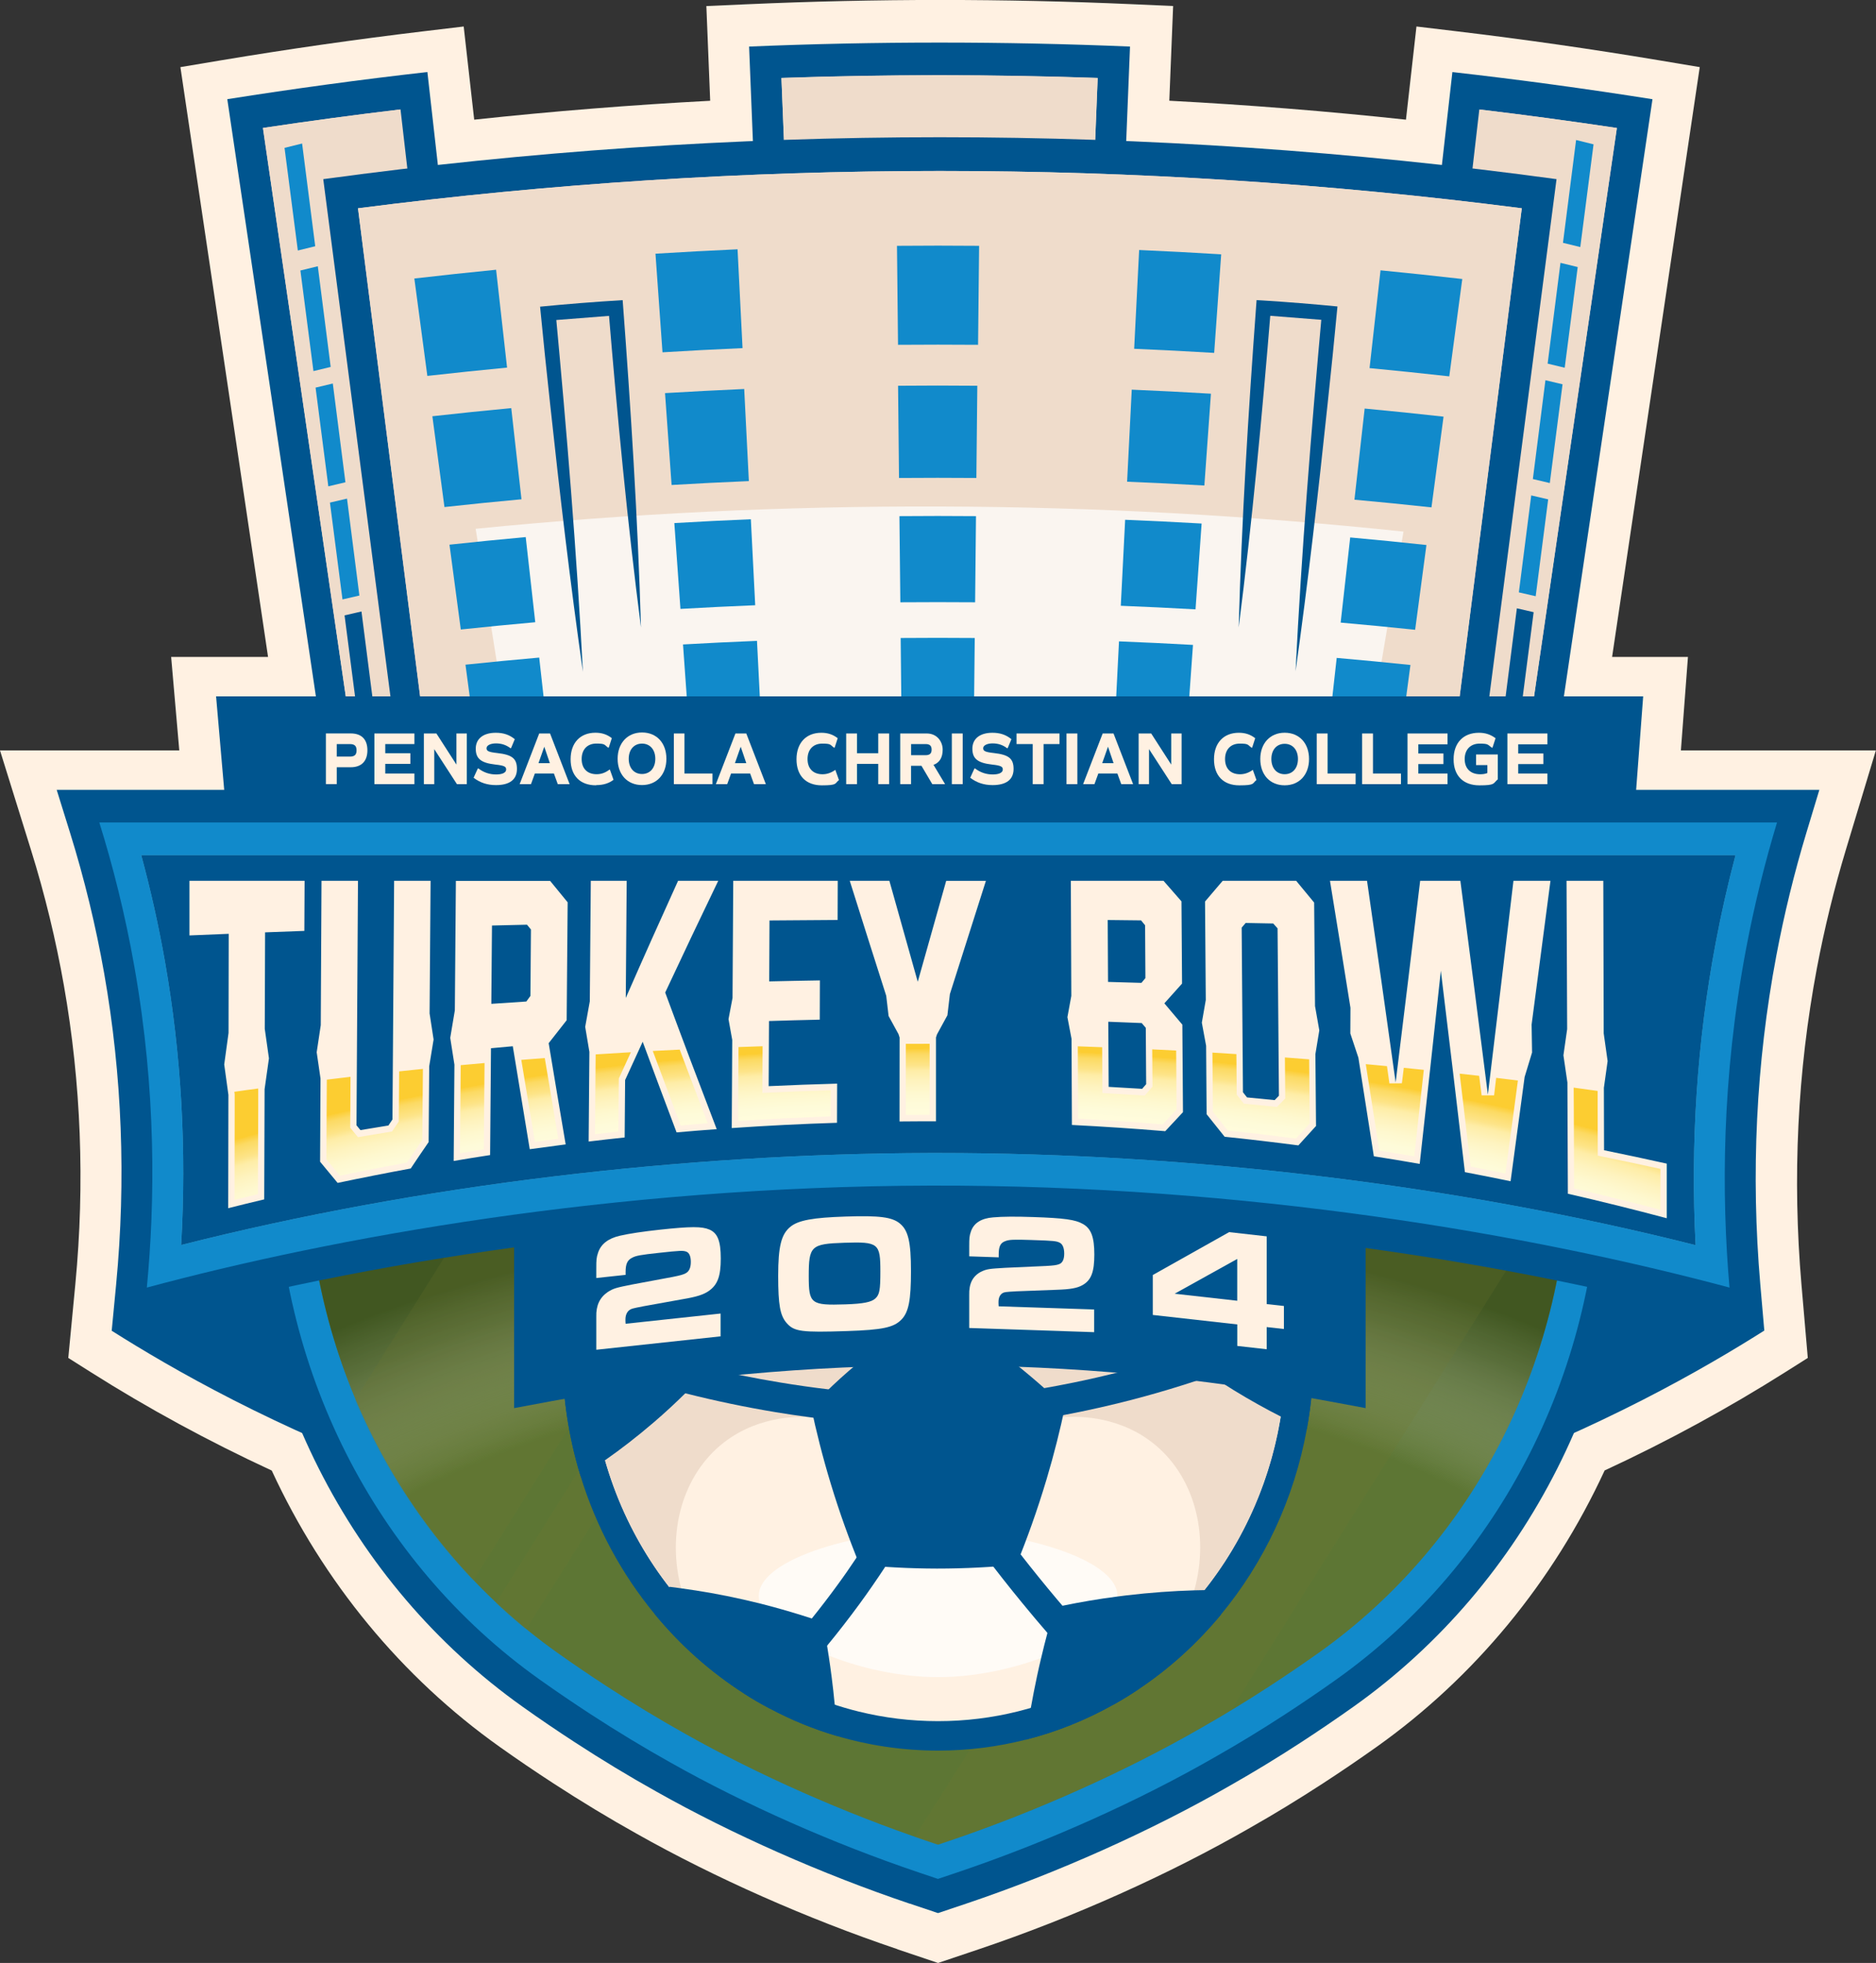 <?xml version="1.0" encoding="UTF-8"?><svg xmlns="http://www.w3.org/2000/svg" xmlns:xlink="http://www.w3.org/1999/xlink" viewBox="0 0 451.63 472.57"><rect x="0" y="0" width="451.63" height="472.57" fill="#333333" stroke="none"/><defs><style>.cls-1{fill:#118acb;}.cls-2{fill:#707931;opacity:.25;}.cls-3{fill:url(#radial-gradient);opacity:.65;}.cls-3,.cls-4,.cls-5,.cls-6{mix-blend-mode:multiply;}.cls-7{fill:#61cdf5;}.cls-8{fill:#00558f;}.cls-9{fill:#fff;}.cls-9,.cls-10{opacity:.7;}.cls-11{isolation:isolate;}.cls-12{fill:#5d7634;}.cls-13{fill:#fff1e2;}.cls-5{fill:url(#radial-gradient-2);}.cls-14,.cls-6{fill:#efdccb;}.cls-10{mix-blend-mode:screen;}</style><radialGradient id="radial-gradient" cx="-168.7" cy="452.26" fx="-168.7" fy="452.26" r="201.75" gradientTransform="translate(-510.87 283.56) rotate(-90) scale(1 1.63)" gradientUnits="userSpaceOnUse"><stop offset=".6" stop-color="#f2f2f3" stop-opacity="0"/><stop offset=".65" stop-color="#b5bbad" stop-opacity=".32"/><stop offset=".74" stop-color="#566740" stop-opacity=".81"/><stop offset=".79" stop-color="#324717"/></radialGradient><radialGradient id="radial-gradient-2" cx="-168.8" cy="376.81" fx="-168.8" fy="376.81" r="132.29" gradientTransform="translate(-672.15 208.01) rotate(-90) scale(1 2.38)" gradientUnits="userSpaceOnUse"><stop offset=".82" stop-color="#fffcdd"/><stop offset=".84" stop-color="#fefbd9"/><stop offset=".86" stop-color="#fef8cf"/><stop offset=".88" stop-color="#fef3bf"/><stop offset=".9" stop-color="#feeda7"/><stop offset=".91" stop-color="#fde488"/><stop offset=".93" stop-color="#fcda63"/><stop offset=".94" stop-color="#fcce37"/><stop offset=".94" stop-color="#fccd31"/></radialGradient></defs><g class="cls-11"><g id="Layer_2"><g id="Layer_1-2"><path class="cls-13" d="M216.08,469.27c-21.63-7.29-43.92-17.15-62.76-27.78-6.63-3.7-13.39-7.79-20.06-12.13-4.33-2.81-8.69-5.77-12.94-8.79-23.59-16.76-42.5-39.7-54.9-66.54-15.15-7.01-29.8-14.97-43.57-23.69l-5.41-3.42,1.7-17.8c2.31-24.18,1.38-48.37-2.76-71.89-1.93-10.95-4.58-21.89-7.89-32.51l-7.49-24.06h43.16l-1.96-22.51h23.33c-6.53-43.94-21.1-141.99-21.1-141.99l9.79-1.64c16.07-2.69,32.42-5.03,48.61-6.97l9.8-1.17,2.53,22.43c18.83-2.02,37.86-3.55,56.81-4.55l-.92-22.8,9.92-.44c15.37-.68,30.97-1.03,46.35-1.03s30.87.34,46.18,1.02l9.92.44-.92,22.8c19.01,1,38.09,2.53,56.97,4.56l2.53-22.43,9.8,1.17c16.19,1.93,32.54,4.28,48.61,6.97l9.79,1.64s-14.57,98.05-21.1,141.99h18.26l-1.7,22.51h46.94l-7.22,23.91c-2.82,9.35-5.17,18.95-6.98,28.53-4.68,24.85-5.93,50.48-3.71,76.2l1.52,17.62-5.35,3.38c-13.82,8.74-28.45,16.71-43.56,23.71-12.4,26.84-31.32,49.8-54.91,66.56-4.28,3.04-8.64,6-12.96,8.81-5.84,3.8-11.71,7.38-17.46,10.64-19.54,11.25-42.76,21.66-65.34,29.26l-9.8,3.3-9.8-3.3Z"/><path class="cls-8" d="M182.19,57.23c-.62-15.34-1.23-30.68-1.85-46.02,30.55-1.28,61.15-1.28,91.7,0-.62,15.34-1.23,30.68-1.85,46.02-29.32-1.18-58.68-1.17-88,0Z"/><path class="cls-14" d="M263.04,49.1c-23.14-.78-46.3-.82-69.45-.13-1.42.04-2.83.09-4.25.13-.41-10.11-.81-20.22-1.22-30.34,25.37-.88,50.76-.88,76.13,0-.41,10.11-.81,20.22-1.22,30.34Z"/><path class="cls-6" d="M198.62,39.43c-3.22.08-6.44.18-9.65.29-.28-6.98-.56-13.96-.84-20.94,25.37-.88,50.76-.88,76.13,0-.28,6.98-.56,13.96-.84,20.94-3.18-.11-6.37-.2-9.55-.28.59-4.79,1.17-9.58,1.76-14.36-19.57-.52-39.16-.52-58.73,0,.57,4.79,1.15,9.58,1.72,14.36Z"/><path class="cls-8" d="M86.6,238.78c-10.64-71.79-21.27-143.42-31.88-214.9,16.02-2.54,32.08-4.72,48.17-6.54,8.15,72.23,16.31,144.56,24.48,216.97-13.61,1.23-27.2,2.72-40.77,4.46Z"/><path class="cls-14" d="M119.69,227.94c-9.09.89-18.17,1.89-27.23,3-9.73-66.84-19.45-133.55-29.16-200.13,11.02-1.66,22.07-3.14,33.12-4.46,7.75,67.12,15.51,134.31,23.27,201.59Z"/><path class="cls-8" d="M325.17,234.32c8.17-72.42,16.33-144.74,24.48-216.97,16.09,1.82,32.15,4,48.17,6.54-10.61,71.48-21.24,143.11-31.88,214.9-13.57-1.74-27.16-3.23-40.77-4.46Z"/><path class="cls-14" d="M360.09,230.95c-9.07-1.11-18.15-2.12-27.23-3,7.76-67.28,15.52-134.48,23.27-201.59,11.06,1.32,22.1,2.81,33.12,4.46-9.71,66.58-19.43,133.29-29.16,200.13Z"/><path class="cls-6" d="M382.22,36.48c-8.69-3.48-17.39-6.86-26.1-10.13,11.06,1.32,22.1,2.81,33.12,4.46-9.71,66.58-19.43,133.29-29.16,200.13,7.38-64.9,14.76-129.72,22.13-194.47Z"/><path class="cls-6" d="M70.8,37.41c8.53-3.79,17.07-7.48,25.62-11.07-11.06,1.32-22.1,2.81-33.12,4.46,9.71,66.58,19.43,133.29,29.16,200.13-7.23-64.58-14.45-129.09-21.66-193.53Z"/><path class="cls-8" d="M103.03,237.21c-8.41-64.79-16.82-129.48-25.21-194.08,98.51-13.46,198.39-13.46,296.9,0-8.39,64.59-16.8,129.29-25.21,194.08-81.9-9.26-164.58-9.26-246.48,0Z"/><path class="cls-14" d="M343.53,229.46c-77.95-8.38-156.57-8.38-234.52,0-7.62-59.85-15.22-119.62-22.82-179.31,93-11.98,187.17-11.98,280.17,0-7.6,59.69-15.21,119.46-22.82,179.31Z"/><path class="cls-9" d="M320.89,228.66c-63.39-5.96-127.14-6.39-190.52-1.29-5.29-33.39-10.57-66.75-15.86-100.07,74.26-7.38,149.11-7.15,223.37.68-5.66,33.52-11.32,67.07-16.99,100.68Z"/><path class="cls-6" d="M116.1,229.3c-6.35-48.67-12.7-97.29-19.04-145.86,85.84-10.19,172.59-10.19,258.43,0-6.39,48.61-12.79,97.29-19.19,146.01,2.41,0,4.82-.01,7.23,0,7.61-59.85,15.22-119.62,22.82-179.31-93-11.98-187.17-11.98-280.17,0,7.6,59.69,15.21,119.46,22.82,179.31,2.36-.06,4.72-.11,7.08-.15Z"/><path class="cls-1" d="M235.47,83.01c-6.43-.05-12.86-.05-19.28,0-.08-7.94-.16-15.89-.25-23.83,6.59-.06,13.18-.06,19.77,0-.08,7.94-.16,15.89-.25,23.83Z"/><path class="cls-1" d="M178.76,83.81c-6.42.28-12.85.61-19.27,1.01-.56-7.91-1.13-15.83-1.69-23.74,6.58-.41,13.17-.76,19.76-1.06.4,7.93.8,15.86,1.2,23.79Z"/><path class="cls-1" d="M122.07,88.5c-6.4.61-12.8,1.28-19.19,2-1.04-7.82-2.08-15.63-3.13-23.45,6.55-.76,13.11-1.46,19.68-2.11.88,7.85,1.76,15.7,2.64,23.55Z"/><path class="cls-1" d="M292.3,84.96c-6.42-.39-12.84-.72-19.26-.99.4-7.93.8-15.85,1.2-23.78,6.59.29,13.17.64,19.75,1.04-.56,7.91-1.13,15.82-1.69,23.73Z"/><path class="cls-1" d="M348.9,90.61c-6.39-.72-12.79-1.38-19.19-1.99.88-7.85,1.76-15.69,2.64-23.54,6.56.64,13.12,1.34,19.68,2.09-1.04,7.81-2.08,15.62-3.13,23.44Z"/><path class="cls-1" d="M235.05,115.07c-6.21-.05-12.41-.05-18.62,0-.08-7.4-.16-14.8-.23-22.2,6.36-.06,12.72-.06,19.08,0-.08,7.4-.15,14.8-.23,22.2Z"/><path class="cls-1" d="M180.29,115.82c-6.2.26-12.41.57-18.61.94-.53-7.37-1.05-14.75-1.58-22.12,6.35-.38,12.71-.71,19.06-.99.37,7.39.75,14.78,1.12,22.17Z"/><path class="cls-1" d="M125.54,120.2c-6.18.57-12.36,1.19-18.54,1.87-.97-7.29-1.94-14.57-2.91-21.86,6.33-.71,12.66-1.36,18.99-1.96.82,7.32,1.64,14.63,2.46,21.95Z"/><path class="cls-1" d="M289.94,116.89c-6.2-.36-12.4-.67-18.6-.92.37-7.39.75-14.77,1.12-22.16,6.36.27,12.71.59,19.06.97-.53,7.37-1.05,14.74-1.58,22.11Z"/><path class="cls-1" d="M344.61,122.15c-6.17-.67-12.35-1.29-18.54-1.85.82-7.32,1.64-14.63,2.46-21.94,6.33.59,12.66,1.24,18.99,1.95-.97,7.28-1.94,14.57-2.91,21.85Z"/><path class="cls-1" d="M234.75,145c-6-.05-12-.04-18,0-.07-6.91-.15-13.82-.22-20.74,6.14-.05,12.29-.06,18.43,0-.07,6.91-.14,13.83-.21,20.74Z"/><path class="cls-1" d="M181.8,145.71c-6,.24-12,.54-17.99.88-.49-6.89-.98-13.78-1.47-20.66,6.14-.36,12.28-.67,18.42-.92.35,6.9.7,13.8,1.05,20.7Z"/><path class="cls-1" d="M128.86,149.8c-5.98.53-11.96,1.12-17.93,1.75-.91-6.81-1.82-13.62-2.72-20.42,6.11-.66,12.23-1.27,18.35-1.83.77,6.84,1.53,13.67,2.3,20.51Z"/><path class="cls-1" d="M287.81,146.7c-5.99-.34-11.99-.62-17.99-.86.35-6.9.7-13.8,1.05-20.7,6.14.25,12.28.55,18.41.9-.49,6.88-.98,13.77-1.47,20.66Z"/><path class="cls-1" d="M340.68,151.62c-5.97-.63-11.95-1.2-17.93-1.73.77-6.83,1.53-13.67,2.3-20.5,6.12.55,12.24,1.16,18.35,1.82-.91,6.81-1.81,13.61-2.72,20.42Z"/><path class="cls-1" d="M234.46,173.01c-5.81-.04-11.62-.04-17.43,0-.07-6.47-.14-12.94-.2-19.41,5.94-.05,11.88-.05,17.83,0-.07,6.47-.13,12.94-.2,19.41Z"/><path class="cls-1" d="M183.22,173.67c-5.81.23-11.61.5-17.41.82-.46-6.45-.92-12.9-1.38-19.34,5.94-.34,11.87-.62,17.81-.86.33,6.46.65,12.92.98,19.38Z"/><path class="cls-1" d="M131.97,177.51c-5.79.5-11.58,1.05-17.36,1.64-.85-6.38-1.7-12.75-2.55-19.13,5.91-.62,11.83-1.19,17.75-1.71.72,6.4,1.44,12.8,2.15,19.2Z"/><path class="cls-1" d="M285.82,174.6c-5.8-.32-11.61-.58-17.41-.81.33-6.46.65-12.92.98-19.38,5.94.23,11.88.52,17.81.85-.46,6.45-.92,12.89-1.38,19.34Z"/><path class="cls-1" d="M337.01,179.21c-5.78-.59-11.57-1.13-17.36-1.62.72-6.4,1.43-12.8,2.15-19.2,5.92.52,11.84,1.08,17.75,1.7-.85,6.37-1.7,12.75-2.55,19.12Z"/><path class="cls-1" d="M234.19,199.28c-5.63-.04-11.26-.04-16.88,0-.06-6.07-.13-12.14-.19-18.21,5.75-.05,11.51-.05,17.26,0-.06,6.07-.12,12.14-.19,18.21Z"/><path class="cls-1" d="M184.54,199.9c-5.63.21-11.25.47-16.87.77-.43-6.05-.86-12.1-1.29-18.15,5.75-.31,11.5-.58,17.25-.81.31,6.06.61,12.12.92,18.18Z"/><path class="cls-1" d="M134.89,203.5c-5.61.47-11.22.98-16.82,1.54-.8-5.98-1.6-11.97-2.39-17.95,5.73-.58,11.46-1.12,17.19-1.61.67,6.01,1.35,12.01,2.02,18.02Z"/><path class="cls-1" d="M283.96,200.77c-5.62-.3-11.25-.55-16.87-.76.31-6.06.61-12.12.92-18.18,5.75.22,11.5.48,17.24.79-.43,6.05-.86,12.09-1.29,18.14Z"/><path class="cls-1" d="M333.56,205.1c-5.6-.55-11.21-1.06-16.82-1.52.67-6.01,1.35-12.01,2.02-18.02,5.73.49,11.46,1.02,17.19,1.59-.8,5.98-1.59,11.96-2.39,17.95Z"/><path class="cls-1" d="M129.89,200.4c1.15-3.56,2.3-7.12,3.45-10.68.52,4.59,1.03,9.19,1.55,13.78-5.61.47-11.22.98-16.82,1.54,3.94-1.57,7.88-3.11,11.82-4.64Z"/><path class="cls-1" d="M179.74,196.56c1.37-3.52,2.73-7.04,4.1-10.56.23,4.63.47,9.27.7,13.9-5.63.21-11.25.47-16.87.77,4.02-1.39,8.05-2.77,12.07-4.12Z"/><path class="cls-1" d="M229.61,195.72c1.58-3.46,3.15-6.91,4.73-10.36-.05,4.64-.09,9.28-.14,13.92-5.63-.04-11.26-.04-16.88,0,4.1-1.21,8.2-2.4,12.3-3.57Z"/><path class="cls-1" d="M279.59,197.01c1.79-3.38,3.57-6.75,5.36-10.11-.33,4.62-.66,9.25-.99,13.87-5.62-.3-11.25-.55-16.87-.76,4.17-1.02,8.34-2.02,12.5-3Z"/><path class="cls-1" d="M329.42,201.17c1.99-3.27,3.98-6.53,5.97-9.79-.61,4.57-1.22,9.15-1.83,13.72-5.6-.55-11.21-1.06-16.82-1.52,4.23-.83,8.45-1.63,12.68-2.41Z"/><path class="cls-1" d="M233.94,223.96c-5.46-.04-10.92-.04-16.37,0-.06-5.71-.12-11.41-.18-17.12,5.58-.05,11.15-.05,16.73,0-.06,5.71-.12,11.41-.17,17.12Z"/><path class="cls-1" d="M185.79,224.55c-5.46.2-10.91.44-16.36.73-.41-5.69-.81-11.37-1.22-17.06,5.57-.3,11.14-.55,16.72-.76.29,5.7.58,11.39.86,17.09Z"/><path class="cls-1" d="M137.63,227.94c-5.44.44-10.88.92-16.32,1.45-.75-5.63-1.5-11.25-2.25-16.88,5.55-.55,11.11-1.05,16.67-1.51.63,5.65,1.27,11.3,1.9,16.94Z"/><path class="cls-1" d="M282.21,225.36c-5.45-.28-10.91-.52-16.36-.71.29-5.7.58-11.39.86-17.09,5.57.21,11.14.45,16.71.74-.41,5.68-.81,11.37-1.22,17.05Z"/><path class="cls-1" d="M330.32,229.43c-5.44-.52-10.87-1-16.32-1.43.63-5.65,1.27-11.29,1.9-16.94,5.56.46,11.11.95,16.66,1.49-.75,5.62-1.5,11.25-2.25,16.88Z"/><path class="cls-1" d="M132.79,225.02c1.13-3.35,2.26-6.69,3.38-10.04.48,4.32.97,8.64,1.45,12.96-5.44.44-10.88.92-16.32,1.45,3.82-1.48,7.65-2.93,11.48-4.36Z"/><path class="cls-1" d="M181.14,221.4c1.33-3.31,2.66-6.62,3.99-9.93.22,4.36.44,8.71.66,13.07-5.46.2-10.91.44-16.36.73,3.9-1.31,7.81-2.6,11.72-3.87Z"/><path class="cls-1" d="M229.49,220.62c1.53-3.25,3.05-6.5,4.58-9.74-.04,4.36-.09,8.73-.13,13.09-5.46-.04-10.92-.04-16.37,0,3.98-1.14,7.95-2.26,11.92-3.36Z"/><path class="cls-1" d="M277.96,221.83c1.72-3.17,3.45-6.34,5.17-9.51-.31,4.35-.62,8.69-.93,13.04-5.45-.28-10.91-.52-16.36-.71,4.04-.96,8.08-1.9,12.12-2.82Z"/><path class="cls-1" d="M326.29,225.73c1.92-3.07,3.83-6.14,5.75-9.21-.57,4.3-1.15,8.6-1.72,12.91-5.44-.52-10.87-1-16.32-1.43,4.1-.78,8.19-1.53,12.29-2.27Z"/><path class="cls-8" d="M311.89,161.71c1.44-28.99,3.77-57.86,6.37-86.66,0,0,1.77,2.1,1.77,2.1-5.28-.41-10.58-.83-15.86-1.25.59-.5,1.18-1.01,1.77-1.51-2.1,25.62-4.48,51.21-7.74,76.65.72-25.81,2.31-51.51,4.19-77.17,0,0,.12-1.62.12-1.62.55.03,1.1.07,1.65.1,5.93.37,11.89.85,17.82,1.43-.74,7.83-1.53,15.65-2.37,23.46-2.27,21.54-4.72,43.06-7.73,64.47t0,0Z"/><path class="cls-8" d="M140.33,161.74c-3.06-21.41-5.57-42.91-7.89-64.45-.86-7.81-1.66-15.64-2.42-23.46,6.62-.65,13.26-1.17,19.88-1.57,1.97,26.19,3.64,52.44,4.41,78.79-3.29-25.44-5.7-51.02-7.83-76.64.59.5,1.18,1.01,1.77,1.51-5.43.43-10.85.86-16.27,1.28.59-.7,1.18-1.4,1.77-2.1,2.68,28.79,5.08,57.65,6.58,86.64h0Z"/><path class="cls-1" d="M79.61,88.34c-1.38.33-2.77.66-4.15,1-1.05-8.08-2.09-16.15-3.14-24.22,1.4-.34,2.79-.68,4.19-1.02,1.03,8.08,2.07,16.16,3.1,24.25Z"/><path class="cls-1" d="M75.89,59.28c-1.4.34-2.8.68-4.19,1.03-1.07-8.24-2.13-16.48-3.2-24.71,1.41-.35,2.82-.7,4.23-1.05,1.06,8.25,2.11,16.49,3.16,24.74Z"/><path class="cls-1" d="M83.16,116.11c-1.37.32-2.74.64-4.12.97-1.02-7.92-2.05-15.84-3.07-23.76,1.38-.33,2.76-.66,4.15-.99,1.01,7.93,2.03,15.85,3.04,23.78Z"/><path class="cls-1" d="M86.53,143.37c-1.36.31-2.72.62-4.08.94-1.01-7.77-2.01-15.54-3.02-23.31,1.37-.32,2.74-.64,4.11-.96.99,7.78,1.99,15.55,2.98,23.33Z"/><path class="cls-8" d="M89.95,170.11c-1.35.3-2.69.61-4.04.91-.99-7.62-1.97-15.25-2.96-22.87,1.36-.31,2.71-.63,4.07-.94.98,7.63,1.95,15.26,2.93,22.89Z"/><path class="cls-8" d="M92.56,190.55c-1.34.3-2.67.59-4.01.89-.72-5.55-1.44-11.1-2.15-16.65,1.34-.31,2.69-.61,4.03-.91.71,5.56,1.42,11.11,2.13,16.67Z"/><path class="cls-1" d="M372.57,87.54c1.37.33,2.75.65,4.12.99,1.04-8.08,2.09-16.16,3.13-24.24-1.38-.34-2.77-.68-4.15-1.01-1.03,8.09-2.06,16.17-3.09,24.26Z"/><path class="cls-1" d="M376.28,58.46c1.39.34,2.77.67,4.16,1.02,1.06-8.24,2.13-16.49,3.19-24.73-1.4-.35-2.8-.7-4.2-1.04-1.05,8.25-2.1,16.5-3.16,24.76Z"/><path class="cls-1" d="M369.02,115.33c1.36.32,2.72.64,4.08.96,1.02-7.93,2.04-15.85,3.07-23.77-1.37-.33-2.74-.66-4.12-.98-1.01,7.93-2.02,15.86-3.03,23.8Z"/><path class="cls-1" d="M365.66,142.61c1.35.31,2.7.62,4.04.93,1-7.78,2.01-15.55,3.01-23.32-1.36-.32-2.72-.64-4.08-.95-.99,7.78-1.99,15.56-2.98,23.35Z"/><path class="cls-8" d="M362.25,169.36c1.34.3,2.67.6,4.01.9.98-7.63,1.97-15.26,2.95-22.88-1.35-.31-2.69-.62-4.04-.93-.97,7.63-1.95,15.27-2.92,22.91Z"/><path class="cls-8" d="M358.9,195.61c1.32.29,2.65.58,3.97.88.97-7.49,1.93-14.97,2.9-22.46-1.33-.3-2.67-.6-4-.9-.96,7.49-1.91,14.98-2.87,22.48Z"/><path class="cls-8" d="M424.74,320.33l-245.15-84.02L26.89,320.37h0c28.79,18.21,100.24,57.81,199,57.81s170.06-39.64,198.85-57.85"/><path class="cls-8" d="M219.03,458.31c-21.07-7.1-42.77-16.7-61.1-27.04-6.46-3.61-13.04-7.59-19.52-11.81-4.21-2.74-8.46-5.62-12.6-8.57-41.81-29.71-66.78-79.15-66.78-132.26v-77.43h333.58v77.43c0,53.11-24.96,102.55-66.77,132.25-4.18,2.97-8.43,5.85-12.62,8.58-5.67,3.69-11.37,7.16-16.96,10.33-19.04,10.96-41.66,21.1-63.65,28.5l-6.79,2.28-6.79-2.28Z"/><path class="cls-1" d="M221.29,450.82c-20.65-6.96-41.91-16.36-59.85-26.48-6.33-3.54-12.78-7.44-19.13-11.57-4.14-2.69-8.3-5.52-12.36-8.4-39.75-28.24-63.49-75.25-63.49-125.74v-69.57h318.69v69.57c0,50.49-23.73,97.49-63.48,125.73-4.07,2.89-8.23,5.72-12.37,8.41-5.54,3.61-11.12,7.01-16.58,10.11-18.66,10.75-40.83,20.68-62.39,27.94l-4.53,1.52-4.52-1.52Z"/><path class="cls-12" d="M73.92,216.92v61.71c0,47.87,22.5,92.44,60.2,119.22,3.97,2.82,8.05,5.59,12.11,8.23,6.21,4.04,12.52,7.86,18.73,11.33,17.56,9.9,38.37,19.11,58.61,25.93l2.26.76,2.26-.76c21.11-7.11,42.83-16.84,61.12-27.37,5.33-3.03,10.78-6.35,16.21-9.88,4.04-2.63,8.12-5.4,12.11-8.23,37.69-26.78,60.2-71.35,60.2-119.21v-61.71H73.92Z"/><path class="cls-3" d="M73.92,216.92v61.71c0,47.87,22.5,92.44,60.2,119.22,3.97,2.82,8.05,5.59,12.11,8.23,6.21,4.04,12.52,7.86,18.73,11.33,17.56,9.9,38.37,19.11,58.61,25.93l2.26.76,2.26-.76c21.11-7.11,42.83-16.84,61.12-27.37,5.33-3.03,10.78-6.35,16.21-9.88,4.04-2.63,8.12-5.4,12.11-8.23,37.69-26.78,60.2-71.35,60.2-119.21v-61.71H73.92Z"/><g class="cls-10"><path class="cls-2" d="M193.56,253.29l-79.65,127.26c-12.02-12.59-21.64-27.34-28.45-43.48l52.43-83.78h55.67Z"/><path class="cls-2" d="M366.18,253.29l-.14,47.12-69.58,111.16c-2.51,1.53-5.02,2.98-7.48,4.39-18.29,10.54-40.01,20.27-61.13,27.37l-2.26.77-2.26-.77c-1.05-.35-2.1-.71-3.14-1.08l119.42-188.96h26.57Z"/><path class="cls-2" d="M213.65,253.29l-87.03,139.03c-2.51-2.05-4.95-4.18-7.29-6.39l83.03-132.65h11.29Z"/></g><path class="cls-8" d="M316.24,325.99c0,6.16-.56,12.2-1.63,18.03-3.06,16.9-10.37,32.23-20.69,44.7-5.71,6.9-12.34,12.93-19.7,17.86-2,1.35-4.06,2.62-6.16,3.79-6.6,3.71-13.68,6.57-21.12,8.45-6.77,1.72-13.85,2.63-21.12,2.63-8.42,0-16.57-1.22-24.32-3.51-5.62-1.66-11.02-3.86-16.14-6.6-2.15-1.13-4.26-2.35-6.3-3.67-8.08-5.18-15.34-11.65-21.49-19.14-7.92-9.6-14.04-20.87-17.83-33.25-2.81-9.16-4.33-18.94-4.36-29.08v-.22c0-2.47.09-4.93.26-7.36.62-8.58,2.33-16.86,4.98-24.66,10.17-30.09,34.25-53.25,64.05-60.79h.01c5.71-1.46,11.63-2.34,17.7-2.58,1.13-.04,2.28-.07,3.42-.07s2.29.03,3.42.07c6.08.24,11.99,1.12,17.69,2.56,27.58,6.99,50.28,27.37,61.57,54.22,3.46,8.22,5.84,17.02,6.98,26.25.3,2.51.52,5.05.63,7.61.07,1.58.11,3.15.11,4.74Z"/><path class="cls-13" d="M309.52,325.99c0,34.83-19.09,64.96-46.83,79.35-11.12,5.77-23.63,9.02-36.87,9.02-6.57,0-12.96-.8-19.1-2.31-37.03-9.12-64.61-44.19-64.61-86.06,0-48.79,37.48-88.36,83.71-88.36s83.69,39.56,83.69,88.36Z"/><path class="cls-9" d="M269,383.93c.48,8.84-22.34,19.82-43.16,19.83-20.83,0-43.65-10.98-43.16-19.83.49-8.91,24.61-15.49,43.09-15.51,18.57-.02,42.75,6.59,43.23,15.51Z"/><g class="cls-4"><path class="cls-6" d="M309.54,326.01c0,3.54-.2,7.04-.59,10.47-2.15,19.36-10.25,36.81-22.28,50.26-.29.32-.57.62-.84.91,5.57-13.15,3.51-27.97-5.06-37.26-8.5-9.24-19.97-9.31-22.34-9.27h-65.21c-2.37-.04-13.84.04-22.34,9.27-8.55,9.29-10.65,24.09-5.11,37.22-11.85-12.87-20.02-29.56-22.71-48.14-.04-.27-.07-.51-.09-.76-.59-4.14-.88-8.38-.88-12.7,0-48.81,37.48-88.38,83.71-88.38s83.73,39.57,83.73,88.38Z"/></g><path class="cls-8" d="M225.82,315.35c-4.48,2.36-9.5,5.39-14.75,9.29-6.46,4.8-11.69,9.73-15.8,14.14,1.21,5.73,2.75,11.9,4.73,18.42,2.17,7.16,4.55,13.67,6.94,19.49,5.69.57,11.92.93,18.62.94,6.9,0,13.31-.36,19.14-.94,2.52-6.15,5-13.02,7.26-20.59,1.82-6.09,3.26-11.9,4.41-17.33-4.01-3.83-8.57-7.84-13.73-11.85-5.9-4.59-11.58-8.41-16.82-11.58Z"/><path class="cls-8" d="M256.37,263.79s-.02.03-.04.04c-3.79,3.55-7.99,7.2-12.65,10.87-4.98,3.92-9.82,7.35-14.43,10.33-1.16.76-2.3,1.49-3.42,2.18-1.12-.67-2.27-1.38-3.42-2.12-4.64-2.93-9.57-6.38-14.64-10.4-4.37-3.46-8.29-6.93-11.82-10.27-.22-.22-.45-.43-.67-.64l2.76-8.98,4.18-13.6h0s2.47-8.03,2.47-8.03h.01c5.71-1.46,11.63-2.34,17.7-2.58,1.13-.04,2.28-.07,3.42-.07s2.29.03,3.42.07c6.08.24,11.99,1.12,17.69,2.56.83,2.68,1.66,5.35,2.48,8.03,1.39,4.52,2.78,9.03,4.17,13.55.92,3.01,1.86,6.03,2.78,9.04Z"/><path class="cls-8" d="M169.57,330.72c-1.44,1.54-2.98,3.11-4.59,4.71-2.34,2.31-4.88,4.67-7.62,7.02-4.01,3.44-7.94,6.47-11.68,9.08-.01.01-.02.03-.04.03-1.97,1.39-3.88,2.67-5.74,3.84l-.15-.11c-2.81-9.16-4.33-18.94-4.36-29.08v-.22c0-2.47.09-4.93.26-7.36.62-8.58,2.33-16.86,4.98-24.66,2.42-.11,4.83-.2,7.25-.3h.01c.95-.04,1.89-.08,2.84-.12,1.93-.08,3.85-.16,5.78-.24.45.92.9,1.87,1.34,2.84,2.43,5.24,4.86,11.19,7.05,17.78,1.78,5.34,3.17,10.4,4.28,15.12.14.56.26,1.12.39,1.67Z"/><path class="cls-8" d="M316.24,325.99c0,6.16-.56,12.2-1.63,18.03-2.04-.92-4.15-1.92-6.29-3,0-.01-.01-.01-.01-.01-1.74-.88-3.52-1.83-5.32-2.83-4.13-2.3-7.93-4.65-11.39-6.99-1.03-.7-2.04-1.39-3.03-2.09.07-1.5.16-3.02.27-4.57.51-7.05,1.43-14.66,2.96-22.73.8-4.22,1.69-8.23,2.65-12.03,0-.01.01-.03.01-.04l7.16-1.2h.02l1.42-.25,5.43-.91c3.46,8.22,5.84,17.02,6.98,26.25.3,2.51.52,5.05.63,7.61.07,1.58.11,3.15.11,4.74Z"/><path class="cls-8" d="M201.51,417.95c-5.62-1.66-11.02-3.86-16.14-6.6-2.15-1.13-4.26-2.35-6.3-3.67-8.08-5.18-15.34-11.65-21.49-19.14,1.2-2.14,2.38-4.28,3.57-6.43h0s.04-.07.05-.09c.92.11,1.84.22,2.79.37,4.66.63,9.64,1.49,14.89,2.68,1.39.32,2.76.64,4.1.97,4.43,1.12,8.58,2.34,12.44,3.6.91.3,1.81.6,2.68.91.36,1.83.7,3.71,1.01,5.64.14.78.26,1.56.37,2.35.26,1.67.5,3.36.72,5.1.3,2.29.54,4.53.75,6.74.24,2.58.42,5.1.56,7.56Z"/><path class="cls-8" d="M229.25,230.6v91.26h-6.85v-91.26c1.13-.04,2.28-.07,3.42-.07s2.29.03,3.42.07Z"/><path class="cls-8" d="M212.43,335.72l-.35,5.39-.11,1.83c-5.37-.38-10.77-.92-16.14-1.62-.51-.07-1.02-.13-1.54-.21-2.53-.34-5.04-.72-7.54-1.13-7.3-1.21-14.56-2.72-21.76-4.55-7.68-1.92-15.29-4.18-22.82-6.78-.01,0-.01-.01-.01-.01-2.27-.76-4.51-1.58-6.75-2.42v-.22c0-2.47.09-4.93.26-7.36,2.19.84,4.38,1.66,6.59,2.42,0,0,0,.01.01,0,8.88,3.15,17.87,5.82,26.93,8,6.18,1.49,12.39,2.75,18.61,3.77,3.86.64,7.76,1.2,11.68,1.66,4.31.53,8.64.93,12.95,1.24Z"/><path class="cls-8" d="M316.13,321.25c-2.19,1.04-4.4,2.02-6.61,2.97,0,0-.01.03-.02.01-5.89,2.56-11.85,4.88-17.89,6.97-4.36,1.51-8.75,2.9-13.19,4.17-7.37,2.12-14.89,3.89-22.46,5.32-.77.14-1.56.29-2.33.42-3.62.66-7.25,1.22-10.88,1.71l-.2-1.71-.66-5.45c3.16-.42,6.34-.92,9.49-1.47,8.52-1.49,16.98-3.43,25.26-5.8,4.1-1.17,8.18-2.44,12.21-3.85,6.82-2.33,13.56-4.98,20.2-7.93.01,0,.02-.01.02-.01,2.15-.95,4.3-1.93,6.42-2.96.3,2.51.52,5.05.63,7.61Z"/><path class="cls-8" d="M221.19,363.91c-.91,1.63-1.84,3.23-2.8,4.84-1.71,2.87-3.46,5.69-5.29,8.46-1.98,3.02-4.03,5.99-6.15,8.89-2.52,3.44-5.13,6.81-7.84,10.1-.44.55-.9,1.09-1.34,1.63-2.38,2.83-4.82,5.59-7.32,8.27-1.66,1.79-3.35,3.55-5.07,5.26-2.15-1.13-4.26-2.35-6.3-3.67,1.71-1.67,3.36-3.37,5.01-5.09,2.5-2.62,4.93-5.31,7.27-8.06,1.39-1.6,2.74-3.23,4.07-4.89,2.1-2.6,4.13-5.26,6.11-7.97,1.61-2.19,3.17-4.44,4.69-6.73,1.13-1.67,2.24-3.37,3.31-5.07,2-3.17,3.92-6.39,5.75-9.66l5.9,3.69Z"/><path class="cls-8" d="M150.11,305.04l-5.18-4.73c9.18-11.2,19.53-21.38,30.76-30.25,9.67-7.64,20.08-14.37,30.94-20l3.02,6.49c-10.48,5.43-20.52,11.92-29.85,19.29-10.83,8.56-20.82,18.38-29.69,29.19Z"/><path class="cls-8" d="M306.97,302.87c-9.08-10.68-19.47-20.02-30.88-27.75-9.8-6.64-20.35-12.09-31.35-16.19l2.28-6.82c11.5,4.28,22.53,9.98,32.77,16.92,11.93,8.08,22.79,17.84,32.28,29.01l-5.1,4.83Z"/><path class="cls-8" d="M293.92,388.73c-5.71,6.9-12.34,12.93-19.7,17.86-2,1.35-4.06,2.62-6.16,3.79-6.6,3.71-13.68,6.57-21.12,8.45.35-2.48.75-5.03,1.22-7.65.45-2.52.95-5.11,1.52-7.76.31-1.45.63-2.87.97-4.27.49-2.06.98-4.07,1.51-6.03.2-.79.41-1.55.62-2.33.36-1.29.72-2.55,1.08-3.8.63-.15,1.27-.28,1.93-.41,4.13-.85,8.54-1.62,13.22-2.22.72-.11,1.46-.18,2.19-.28,5.76-.68,11.22-1.06,16.29-1.21.81-.03,1.62-.04,2.42-.05h.05c.49,0,.97-.01,1.46-.01l2.5,5.91Z"/><path class="cls-8" d="M274.22,406.59c-2,1.35-4.06,2.62-6.16,3.79-1.69-1.72-3.36-3.46-5.02-5.22-.05-.04-.1-.09-.15-.16-2.47-2.6-4.89-5.26-7.28-7.94-1.16-1.31-2.32-2.63-3.45-3.94-.97-1.12-1.92-2.23-2.86-3.35-.31-.37-.61-.72-.91-1.09-3.15-3.76-6.24-7.6-9.25-11.51-2.15-2.79-4.26-5.6-6.32-8.45-1.08-1.49-2.15-2.98-3.21-4.48l5.5-4.32c2.38,3.38,4.82,6.73,7.32,10.04,1.08,1.43,2.18,2.85,3.29,4.27,2.84,3.65,5.75,7.24,8.7,10.75.46.54.91,1.08,1.38,1.62,1.99,2.34,4.02,4.67,6.09,6.95,2.42,2.69,4.88,5.36,7.4,7.98,1.63,1.71,3.27,3.4,4.94,5.07Z"/><path class="cls-8" d="M123.78,292.76l75.18-4.03h45.97l83.83,3.99v46.28l-9.07-1.69c-30.63-5.69-61.93-8.59-93.02-8.62h-.41c-31.23,0-62.66,2.9-93.42,8.62l-9.07,1.69v-46.24Z"/><path class="cls-8" d="M27.96,309.2c2.4-25.17,1.44-50.35-2.88-74.86-2.01-11.41-4.78-22.81-8.22-33.87l-3.21-10.31h424.34l-3.1,10.25c-2.94,9.73-5.38,19.71-7.26,29.68-4.87,25.84-6.16,52.48-3.85,79.19l.96,11.06-10.2-2.73c-60.22-16.13-126.57-24.31-188.73-24.31h-1.75c-61.82.15-127.53,8.33-186.86,24.31l-10.31,2.78,1.07-11.18Z"/><path class="cls-1" d="M427.8,198.01c-2.82,9.32-5.39,19.51-7.47,30.53-5.89,31.28-5.89,59.21-3.97,81.44-47.55-12.74-116.05-24.74-192.33-24.55-76.68.19-144.26,12.59-188.68,24.55,1.97-20.64,2.31-47.13-2.97-77.08-2.26-12.85-5.23-24.51-8.47-34.89h403.87Z"/><path class="cls-7" d="M408.2,299.77c-58.29-14.73-122.43-22.19-182.39-22.19h-1.8c-59.55.15-123.03,7.6-180.4,22.15,1.34-22.96.04-45.88-3.9-68.26-1.51-8.58-3.42-17.15-5.71-25.6h383.81c-1.85,7-3.45,14.07-4.78,21.14-4.48,23.78-6.1,48.21-4.83,72.75Z"/><path class="cls-8" d="M408.2,299.77c-58.29-14.73-122.43-22.19-182.39-22.19h-1.8c-59.55.15-123.03,7.6-180.4,22.15,1.34-22.96.04-45.88-3.9-68.26-1.51-8.58-3.42-17.15-5.71-25.6h383.81c-1.85,7-3.45,14.07-4.78,21.14-4.48,23.78-6.1,48.21-4.83,72.75Z"/><polygon class="cls-8" points="395.58 167.65 52.02 167.65 54.05 191.02 393.64 193.41 395.58 167.65"/><path class="cls-13" d="M173.48,321.72l-29.93,3.23v-7.9c-.08-2.76.81-4.65,2.76-6,1.42-.89,1.96-1.03,5.87-1.81l9.75-1.82c1.8-.36,2.53-.56,3.11-.87.84-.42,1.27-1.32,1.27-2.74,0-1.34-.38-2.2-1.04-2.46-.81-.32-1.46-.29-6.72.28-4.34.47-5.45.67-6.37,1.17-1.15.57-1.57,1.51-1.57,3.39v.73l-7.06.76v-2.24c0-2.28.04-2.65.42-3.83.69-2.11,2.46-3.48,5.3-4.12,2.3-.53,5.53-1,9.63-1.45,7.44-.8,10.09-.8,11.9-.02,1.96.85,2.72,2.76,2.72,6.96s-.73,6.31-2.88,7.81c-1.23.87-2.88,1.41-6.14,1.96l-9.67,1.74c-2.69.53-2.88.59-3.34.93-.61.51-.92,1.24-.92,2.26,0,.24,0,.65.04,1.01l22.87-2.46v5.5Z"/><path class="cls-13" d="M216.65,294.57c2.01,1.64,2.66,4.48,2.66,11.44s-.54,9.88-2.31,11.69c-1.85,1.89-4.55,2.47-13.12,2.75-10.92.36-12.69.13-14.5-1.93-1.58-1.82-2.04-4.37-2.04-11.38s.73-10.01,2.93-11.79c1.89-1.57,5.44-2.22,13.31-2.47,8.14-.27,11.19.12,13.08,1.69ZM194.7,307.22c0,6.68.5,7.07,8.83,6.8,4.28-.14,6.25-.53,7.21-1.42,1-.93,1.2-2.04,1.2-6.52,0-6.76-.46-7.16-8.64-6.89-8.06.26-8.6.77-8.6,8.02Z"/><path class="cls-13" d="M263.42,320.72l-30.09-1.01v-7.9c-.08-2.77.81-4.54,2.78-5.61,1.43-.69,1.97-.75,5.9-.98l9.8-.44c1.81-.1,2.54-.2,3.12-.42.85-.3,1.27-1.14,1.27-2.56,0-1.34-.38-2.25-1.04-2.6-.81-.43-1.47-.5-6.75-.67-4.36-.15-5.48-.1-6.4.27-1.16.41-1.58,1.29-1.58,3.17v.73l-7.1-.24v-2.24c0-2.28.04-2.65.42-3.77.69-2.01,2.47-3.14,5.32-3.37,2.31-.21,5.55-.22,9.68-.08,7.48.25,10.15.63,11.96,1.67,1.97,1.12,2.74,3.15,2.74,7.34s-.73,6.21-2.89,7.4c-1.23.69-2.89,1-6.17,1.1l-9.72.37c-2.7.15-2.89.19-3.36.46-.62.43-.93,1.11-.93,2.13,0,.24,0,.65.04,1.02l22.99.77v5.5Z"/><path class="cls-13" d="M297.85,318.85l-20.32-2.28v-9.62l18.37-10.32,9.05,1.02v16.3l4.14.46v5.54l-4.14-.46v5.34l-7.09-.8v-5.17ZM297.85,303.09l-15.07,8.37,15.07,1.69v-10.06Z"/><path class="cls-13" d="M104.39,250.23c-.35,2.15-.71,4.31-1.06,6.47-.05,6.08-.09,12.17-.14,18.25-1.44,2.09-2.88,4.21-4.31,6.36-5.88,1.08-11.74,2.24-17.6,3.47-1.41-1.68-2.81-3.38-4.22-5.1.03-6.68.07-13.36.1-20.03-.31-2.1-.61-4.21-.92-6.32.33-2.18.66-4.36.98-6.53.06-11.58.12-23.16.18-34.75h8.78c-.12,19.62-.24,39.24-.36,58.86.32.39.64.77.95,1.16,2.25-.38,4.49-.75,6.74-1.11.32-.48.65-.96.97-1.45.13-19.15.27-38.31.4-57.46h8.78c-.08,10.65-.16,21.29-.24,31.93.32,2.09.64,4.17.96,6.25ZM317.61,248.06c-.31,1.91-.62,3.82-.94,5.72.05,5.77.1,11.53.15,17.3-1.42,1.57-2.83,3.12-4.25,4.67-5.91-.77-11.83-1.47-17.75-2.08-1.45-1.83-2.89-3.63-4.34-5.43-.04-5.49-.08-10.98-.12-16.47-.34-1.86-.69-3.72-1.03-5.57.32-1.81.63-3.63.95-5.45-.06-7.91-.12-15.81-.18-23.71,1.42-1.65,2.83-3.31,4.25-4.99h17.69c1.44,1.73,2.89,3.48,4.33,5.24.07,8.3.14,16.61.21,24.91.34,1.95.69,3.9,1.03,5.86ZM307.57,223.51c-.35-.4-.7-.79-1.05-1.18-2.21-.04-4.43-.09-6.64-.13-.32.38-.64.75-.96,1.13.11,13.21.21,26.42.31,39.63.33.41.65.82.98,1.24,2.22.21,4.44.43,6.65.65.34-.35.69-.7,1.03-1.06-.11-13.43-.22-26.85-.33-40.28ZM45.61,225.2c3.15-.13,6.3-.27,9.45-.39-.01,7.95-.03,15.9-.04,23.86-.35,2.52-.69,5.06-1.04,7.6.34,2.45.68,4.9,1.01,7.33-.02,9.09-.03,18.18-.05,27.27,2.89-.73,5.78-1.44,8.67-2.12.03-8.85.06-17.69.09-26.54.35-2.48.7-4.95,1.05-7.41-.33-2.37-.67-4.74-1.01-7.12.02-7.74.05-15.48.08-23.22,3.15-.12,6.3-.24,9.45-.35.02-4.02.04-8.04.06-12.06h-27.72c0,4.38,0,8.77,0,13.15ZM132.42,212.05c1.41,1.74,2.83,3.47,4.24,5.18-.08,9.46-.16,18.93-.24,28.39-1.44,1.82-2.89,3.66-4.33,5.52,1.36,8.19,2.72,16.32,4.09,24.37-2.89.37-5.77.76-8.65,1.16-1.36-8.19-2.72-16.45-4.08-24.79-1.75.16-3.5.32-5.25.48-.07,8.57-.14,17.15-.21,25.72-2.92.45-5.85.92-8.77,1.42.06-7.73.12-15.46.18-23.19-.34-2.14-.67-4.3-1.01-6.45.37-2.22.74-4.43,1.11-6.63.08-10.39.17-20.77.25-31.16h22.67ZM127.83,223.79c-.32-.39-.64-.78-.96-1.17-2.81.06-5.62.13-8.43.2-.05,6.28-.1,12.57-.16,18.85,2.81-.2,5.62-.38,8.43-.56.33-.45.65-.89.98-1.34.04-5.33.09-10.66.13-15.99ZM163.24,212.05c-4.19,9.22-8.39,18.61-12.59,28.21.07-9.4.15-18.81.22-28.21h-8.64c-.08,9.67-.16,19.34-.24,29.01-.37,2.05-.74,4.1-1.11,6.15.34,2.01.68,4.02,1.01,6.03-.06,7.19-.12,14.39-.18,21.58,2.89-.35,5.78-.67,8.67-.98.04-4.61.07-9.21.11-13.82,1.41-3.1,2.82-6.17,4.23-9.22,2.72,7.36,5.44,14.62,8.16,21.82,3.22-.28,6.44-.55,9.66-.78-4.15-10.81-8.28-21.75-12.4-32.89,4.27-9.14,8.53-18.09,12.77-26.9h-9.68ZM176.34,240.3c-.32,1.68-.64,3.37-.96,5.06.3,1.67.6,3.34.9,5.01-.04,7.07-.08,14.14-.12,21.21,8.44-.58,16.89-1.01,25.34-1.27,0-3.14.02-6.29.03-9.43-5.5.15-10.99.35-16.48.61.03-5.23.05-10.45.08-15.68,4.07-.13,8.14-.24,12.22-.33.01-3.15.02-6.3.03-9.45-4.07.07-8.13.14-12.2.24.02-4.89.05-9.78.07-14.67,5.47-.05,10.93-.09,16.4-.12,0-3.14.02-6.29.03-9.43h-25.16c-.05,9.42-.11,18.83-.17,28.25ZM227.79,212.05c-2.28,8.1-4.56,16.2-6.85,24.31-2.29-8.1-4.56-16.2-6.83-24.31h-9.54c2.91,9.26,5.84,18.47,8.78,27.68.19,1.62.38,3.25.57,4.87.8,1.46,1.59,2.91,2.39,4.37.09.27.17.55.26.82,0,6.73-.01,13.47-.02,20.2,2.93-.03,5.85-.04,8.78-.03,0-6.73,0-13.46,0-20.19.08-.25.16-.49.24-.74.84-1.53,1.67-3.07,2.51-4.6.2-1.71.4-3.41.6-5.12,2.9-9.07,5.79-18.15,8.67-27.25h-9.54ZM280.11,212.05c1.44,1.64,2.88,3.29,4.32,4.95.05,6.6.09,13.19.14,19.79-1.42,1.6-2.84,3.18-4.26,4.76,1.44,1.7,2.89,3.41,4.33,5.13.05,7.02.1,14.04.15,21.07-1.42,1.53-2.85,3.06-4.27,4.58-7.48-.62-14.97-1.12-22.47-1.5-.03-6.92-.06-13.83-.09-20.75-.33-1.73-.66-3.47-.99-5.2.31-1.71.63-3.42.94-5.13-.04-9.23-.08-18.46-.12-27.7h22.33ZM275.84,247.45c-.33-.38-.65-.77-.98-1.15-2.68-.12-5.36-.22-8.05-.32.03,5.23.06,10.45.09,15.68,2.69.14,5.37.3,8.06.47.32-.37.64-.75.97-1.12-.03-4.52-.06-9.04-.09-13.56ZM275.68,222.77c-.32-.4-.65-.8-.98-1.19-2.68-.03-5.35-.06-8.03-.09.03,4.97.05,9.93.08,14.9,2.68.07,5.36.15,8.04.23.32-.38.64-.77.96-1.15-.03-4.23-.05-8.46-.08-12.69ZM364.35,212.05c-2.06,17.47-4.12,34.62-6.16,51.46-2.2-17.46-4.41-34.6-6.62-51.46h-9.68c-1.97,16.44-3.94,32.61-5.9,48.53-2.29-16.44-4.59-32.61-6.89-48.53h-8.92c1.64,10.08,3.29,20.27,4.93,30.57,0,2.06-.02,4.12-.03,6.18.65,1.94,1.29,3.88,1.94,5.84,1.24,7.84,2.48,15.75,3.72,23.73,3.68.58,7.36,1.19,11.04,1.83,1.7-15.29,3.39-30.78,5.09-46.5,1.93,15.93,3.87,32.09,5.79,48.49,3.67.7,7.33,1.43,11,2.19,1.12-8.28,2.25-16.65,3.38-25.11.6-1.95,1.19-3.91,1.79-5.88-.04-2.24-.07-4.48-.11-6.72,1.51-11.38,3.02-22.92,4.54-34.62h-8.92ZM386.16,276.92c-.01-5.01-.03-10.02-.04-15.03.3-2.14.6-4.29.9-6.44-.31-2.23-.63-4.45-.94-6.67-.03-12.24-.07-24.49-.1-36.73h-8.85c.05,11.9.1,23.8.15,35.7-.3,2.11-.6,4.21-.9,6.31.32,2.18.64,4.37.96,6.56.04,8.92.07,17.85.11,26.77,7.96,1.82,15.9,3.79,23.81,5.9,0-4.38,0-8.76,0-13.15-5.02-1.12-10.06-2.19-15.1-3.22Z"/><path class="cls-5" d="M218.07,251.3v15.63s-.01,1.47-.01,1.47c1.81-.01,3.63-.01,5.45-.01h.29v-17.1c-1.91,0-3.81,0-5.73.01ZM185.11,263.06l-1.58.07.06-11.25c-1.95.06-3.88.13-5.8.2l-.08,14.84v2.97c7.43-.49,14.91-.86,22.29-1.12v-1.85s.03-4.44.03-4.44c-5.03.15-10.05.33-14.91.57ZM283.16,252.92c-1.92-.1-3.84-.2-5.77-.29l.06,8.98-1.85,2.14-.73-.04c-2.69-.17-5.37-.33-8.04-.47l-1.43-.09-.07-11.03c-1.95-.09-3.89-.15-5.86-.22l.07,15.03v2.4c6.78.35,13.62.81,20.38,1.37,1.11-1.19,2.23-2.39,3.33-3.58v-.19l-.1-14.01ZM169.05,266.93c-1.86-4.83-3.66-9.56-5.41-14.24-2.17.1-4.34.22-6.49.33,1.7,4.57,3.42,9.17,5.21,13.91.49,1.32.99,2.68,1.51,4.03,2.16-.19,4.33-.36,6.5-.54-.45-1.16-.9-2.33-1.33-3.49ZM143.3,266.93l-.06,6.13c1.88-.22,3.75-.42,5.63-.64l.04-5.49.07-7.28.14-.31c.92-2.02,1.84-4.03,2.76-6.02-2.84.16-5.67.33-8.48.52l-.11,13.08ZM315.27,266.93l-.1-11.9c-1.93-.16-3.88-.31-5.84-.45l.08,9.87-1.99,2.04-.71-.07c-2.2-.22-4.43-.44-6.64-.66l-.63-.06-1.71-2.17-.08-9.76c-1.92-.13-3.84-.25-5.77-.36l.11,13.53v.73c1.19,1.5,2.4,3,3.6,4.51,5.48.57,11,1.22,16.41,1.92,1.11-1.21,2.2-2.42,3.31-3.62l-.03-3.54ZM133.2,266.93c-.69-4.06-1.36-8.12-2.05-12.21-1.89.15-3.77.29-5.65.44.64,3.94,1.29,7.86,1.95,11.77.43,2.66.87,5.33,1.32,7.97,1.88-.26,3.75-.51,5.63-.76-.41-2.4-.81-4.8-1.21-7.22ZM110.82,266.93l-.08,10.71c1.91-.31,3.82-.63,5.73-.92l.08-9.79.1-11.01c-1.92.17-3.84.35-5.74.52l-.08,10.49ZM360.19,259.48c-.17,1.41-.34,2.82-.5,4.23h-3c-.2-1.57-.39-3.14-.6-4.71-1.56-.17-3.12-.35-4.69-.52.34,2.81.67,5.63,1.01,8.45.55,4.66,1.09,9.3,1.64,13.93,2.79.54,5.58,1.09,8.36,1.66.7-5.17,1.4-10.36,2.1-15.58.31-2.27.6-4.54.91-6.81-1.74-.22-3.47-.44-5.23-.64ZM337.49,260.79l-3,.03c-.2-1.38-.39-2.76-.59-4.15-1.7-.16-3.39-.32-5.1-.48.56,3.57,1.12,7.14,1.68,10.74.53,3.33,1.05,6.69,1.58,10.05,2.8.45,5.6.92,8.41,1.4.42-3.8.84-7.62,1.26-11.45.34-3.11.69-6.23,1.04-9.37-1.6-.17-3.21-.33-4.82-.49-.15,1.24-.31,2.49-.46,3.73ZM96.09,257.92l-.06,9.01-.03,3.08-1.61,2.39-.64.12c-2.24.35-4.48.73-6.72,1.11l-.84.15-1.88-2.28.03-4.56.04-7.7c-1.92.22-3.81.45-5.7.68l-.04,7.01-.06,12.18c1.09,1.32,2.17,2.65,3.26,3.94,5.35-1.12,10.79-2.18,16.15-3.17,1.23-1.83,2.47-3.64,3.68-5.44l.06-7.51.08-9.6c-1.92.2-3.84.39-5.73.6ZM56.42,262.84l.08.64v3.45l-.04,21.94c1.88-.47,3.75-.93,5.63-1.38l.07-20.56v-4.84s.01-.04.01-.04c-1.93.25-3.85.52-5.76.8ZM385.87,278.47l-1.22-.25-.03-11.29v-4.29c-1.92-.28-3.84-.54-5.77-.8l.03,5.09.07,19.19c6.93,1.6,13.91,3.33,20.79,5.14v-9.85c-4.57-1-9.23-1.99-13.87-2.94Z"/><g id="PCC_Wordmark_x5F_oneline_x5F_blue"><g id="Layer_1-3"><path class="cls-13" d="M81.07,184.71h3.37c2.56,0,4.01-1.45,4.01-4.07s-1.39-4.07-4.01-4.07h-5.98v12.2h2.61s0-4.07,0-4.07ZM81.07,179.13h3.14c1.16,0,1.63.46,1.63,1.51s-.46,1.51-1.63,1.51h-3.14v-3.02Z"/><polygon class="cls-13" points="99.77 186.22 92.75 186.22 92.75 183.9 98.79 183.9 98.79 181.34 92.75 181.34 92.75 179.13 99.77 179.13 99.77 176.58 90.13 176.58 90.13 188.78 99.77 188.78 99.77 186.22"/><polygon class="cls-13" points="104.54 180.35 110 188.78 112.38 188.78 112.38 176.58 109.88 176.58 109.88 184.07 105.06 176.58 102.04 176.58 102.04 188.78 104.54 188.78 104.54 180.35"/><path class="cls-13" d="M119.41,186.45c-1.51,0-2.96-.46-4.24-1.45h-.12c0-.06-1.05,2.27-1.05,2.27h.06c1.51,1.16,3.25,1.74,5.34,1.74,3.31,0,5.05-1.34,5.05-3.89s-1.22-3.43-4.76-3.83c-2.15-.23-2.56-.52-2.56-1.16s.87-1.16,2.27-1.16,2.5.41,3.49,1.16h.12c0,.06.93-2.21.93-2.21h-.06c-1.28-1.05-2.73-1.51-4.53-1.51-3.02,0-4.82,1.45-4.82,3.83s1.22,3.43,4.76,3.83c2.15.23,2.56.52,2.56,1.16,0,.99-1.34,1.22-2.44,1.22h0Z"/><path class="cls-13" d="M128.76,186.22h4.59l.93,2.56h2.85l-4.71-12.2h-2.61l-4.71,12.2h2.73l.93-2.56ZM129.64,183.72l1.39-3.95,1.34,3.95h-2.73Z"/><path class="cls-13" d="M143.58,189.01c1.68,0,3.08-.46,4.12-1.28h0l-.87-2.44h-.12c-.99.76-1.98,1.1-3.08,1.1-2.27,0-3.6-1.39-3.6-3.66s1.34-3.72,3.54-3.72,1.86.29,2.85.99h.12c0,.06.76-2.32.76-2.32h-.06c-1.1-.87-2.38-1.28-3.89-1.28-3.66,0-5.98,2.44-5.98,6.39s2.27,6.27,6.1,6.27l.12-.06Z"/><path class="cls-13" d="M154.56,176.34c-3.49,0-5.87,2.56-5.87,6.33s2.32,6.33,5.87,6.33,5.87-2.56,5.87-6.33-2.32-6.33-5.87-6.33ZM154.56,186.34c-1.92,0-3.2-1.45-3.2-3.66s1.28-3.66,3.2-3.66,3.2,1.45,3.2,3.66-1.28,3.66-3.2,3.66Z"/><polygon class="cls-13" points="164.78 176.58 162.23 176.58 162.23 188.78 171.52 188.78 171.52 186.22 164.78 186.22 164.78 176.58"/><path class="cls-13" d="M179.66,176.58h-2.61l-4.71,12.2h2.73l.93-2.56h4.59l.93,2.56h2.85l-4.71-12.2h0ZM179.66,183.72h-2.73l1.39-3.95,1.34,3.95Z"/><path class="cls-13" d="M201.09,185.35c-.99.7-1.98,1.05-3.08,1.05-2.27,0-3.6-1.39-3.6-3.66s1.34-3.72,3.54-3.72,1.86.29,2.85.99h.12c0,.06.76-2.32.76-2.32h-.06c-1.1-.87-2.38-1.28-3.89-1.28-3.66,0-5.98,2.44-5.98,6.39s2.27,6.27,6.1,6.27,3.08-.46,4.12-1.28h0l-.87-2.44h-.12.12Z"/><polygon class="cls-13" points="214.05 188.78 214.05 176.58 211.43 176.58 211.43 181.34 206.32 181.34 206.32 176.58 203.71 176.58 203.71 188.78 206.32 188.78 206.32 183.9 211.43 183.9 211.43 188.78 214.05 188.78"/><path class="cls-13" d="M216.72,176.58v12.2h2.61v-4.42h2.5l2.61,4.42h3.08l-2.79-4.65c1.45-.52,2.21-1.74,2.21-3.66s-1.34-3.89-3.83-3.89h-6.39ZM219.34,179.13h3.49c.99,0,1.45.41,1.45,1.34s-.46,1.34-1.45,1.34h-3.49v-2.67h0Z"/><rect class="cls-13" x="229.15" y="176.58" width="2.61" height="12.2"/><path class="cls-13" d="M238.97,186.45c-1.51,0-2.96-.46-4.24-1.45h-.12c0-.06-1.05,2.27-1.05,2.27h.06c1.51,1.16,3.25,1.74,5.34,1.74,3.31,0,5.05-1.34,5.05-3.89s-1.22-3.43-4.76-3.83c-2.15-.23-2.56-.52-2.56-1.16s.87-1.16,2.27-1.16,2.5.41,3.49,1.16h.12c0,.06.93-2.21.93-2.21h-.06c-1.28-1.05-2.73-1.51-4.53-1.51-3.02,0-4.82,1.45-4.82,3.83s1.22,3.43,4.76,3.83c2.15.23,2.56.52,2.56,1.16,0,.99-1.34,1.22-2.44,1.22h0Z"/><polygon class="cls-13" points="251.23 188.78 251.23 179.13 255.06 179.13 255.06 176.58 244.72 176.58 244.72 179.13 248.62 179.13 248.62 188.78 251.23 188.78"/><rect class="cls-13" x="256.75" y="176.58" width="2.61" height="12.2"/><path class="cls-13" d="M265.46,176.58l-4.71,12.2h2.73l.93-2.56h4.59l.93,2.56h2.85l-4.71-12.2h-2.61ZM268.08,183.72h-2.73l1.39-3.95,1.34,3.95h0Z"/><polygon class="cls-13" points="281.96 184.07 277.14 176.58 274.12 176.58 274.12 188.78 276.62 188.78 276.62 180.35 282.08 188.78 284.46 188.78 284.46 176.58 281.96 176.58 281.96 184.07"/><path class="cls-13" d="M301.6,185.35c-.99.7-1.98,1.05-3.08,1.05-2.27,0-3.6-1.39-3.6-3.66s1.34-3.72,3.54-3.72,1.86.29,2.85.99h.12c0,.06.76-2.32.76-2.32h-.06c-1.1-.87-2.38-1.28-3.89-1.28-3.66,0-5.98,2.44-5.98,6.39s2.27,6.27,6.1,6.27,3.08-.46,4.12-1.28h0l-.87-2.44h-.12.12Z"/><path class="cls-13" d="M309.27,176.4c-3.49,0-5.87,2.56-5.87,6.33s2.32,6.33,5.87,6.33,5.87-2.56,5.87-6.33-2.32-6.33-5.87-6.33ZM309.27,186.39c-1.92,0-3.2-1.45-3.2-3.66s1.28-3.66,3.2-3.66,3.2,1.45,3.2,3.66-1.28,3.66-3.2,3.66Z"/><polygon class="cls-13" points="319.61 176.58 316.99 176.58 316.99 188.78 326.35 188.78 326.35 186.22 319.61 186.22 319.61 176.58"/><polygon class="cls-13" points="330.53 176.58 327.92 176.58 327.92 188.78 337.27 188.78 337.27 186.22 330.53 186.22 330.53 176.58"/><polygon class="cls-13" points="338.84 188.78 348.48 188.78 348.48 186.22 341.45 186.22 341.45 183.95 347.49 183.95 347.49 181.4 341.45 181.4 341.45 179.19 348.48 179.19 348.48 176.58 338.84 176.58 338.84 188.78"/><path class="cls-13" d="M355.4,184.19h2.67v1.92c-.58.23-1.16.29-1.74.29-2.32,0-3.72-1.39-3.72-3.66s1.39-3.72,3.6-3.72,1.92.29,2.96.99h.12c0,.06.76-2.32.76-2.32h-.06c-1.16-.87-2.44-1.28-3.95-1.28-3.78,0-6.1,2.44-6.1,6.39s2.32,6.27,6.22,6.27,3.25-.46,4.42-1.45h0v-5.98h-5.23v2.56h.06Z"/><polygon class="cls-13" points="362.89 188.78 372.53 188.78 372.53 186.22 365.5 186.22 365.5 183.95 371.55 183.95 371.55 181.4 365.5 181.4 365.5 179.19 372.53 179.19 372.53 176.58 362.89 176.58 362.89 188.78"/></g></g></g></g></g></svg>